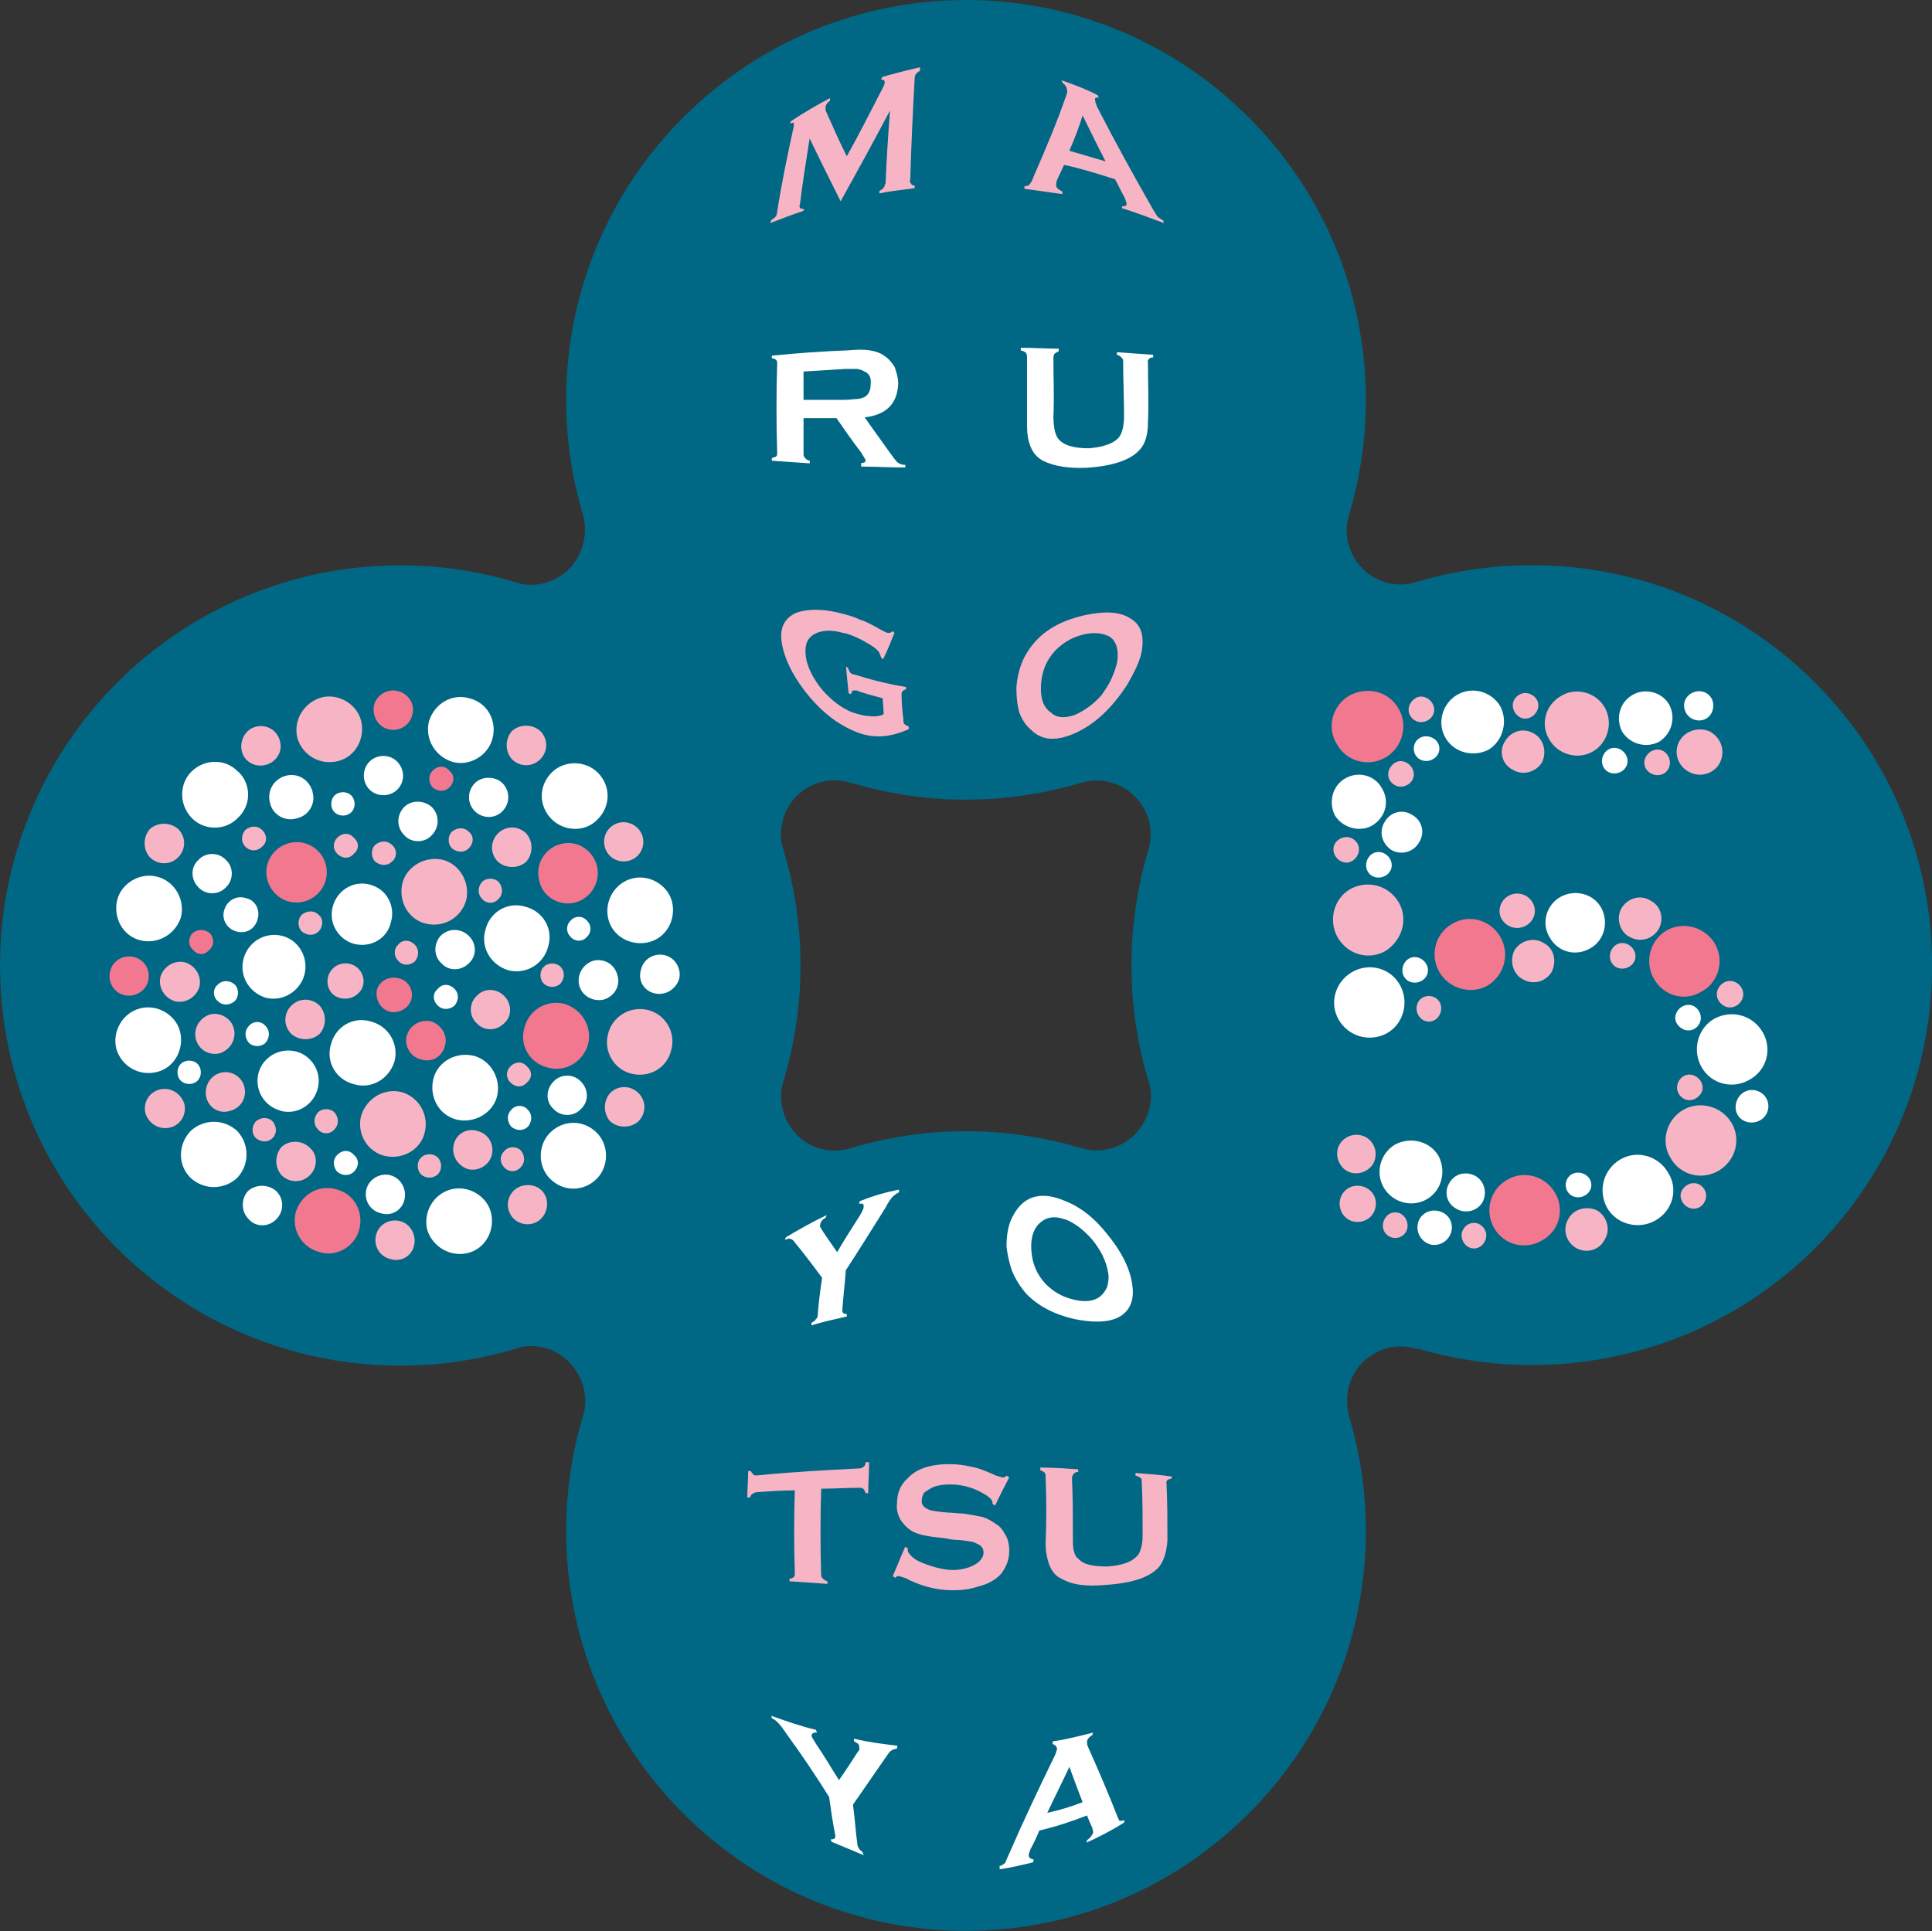 <?xml version="1.0" encoding="UTF-8"?><svg id="_レイヤー_2" xmlns="http://www.w3.org/2000/svg" viewBox="0 0 148.76 148.7"><rect x="0" y="0" width="148.76" height="148.7" fill="#333333" stroke="none"/><defs><style>.cls-1{fill:#f7b4c5;}.cls-1,.cls-2,.cls-3,.cls-4,.cls-5{stroke-width:0px;}.cls-2{fill-rule:evenodd;}.cls-2,.cls-4{fill:#006785;}.cls-3{fill:#f2788f;}.cls-5{fill:#fff;}</style></defs><g id="objects"><circle class="cls-4" cx="30.82" cy="74.35" r="30.82"/><path class="cls-2" d="M96.14,9.03c12.04,12.04,12.04,31.49,0,43.52-12.04,12.04-31.49,12.04-43.52,0-12.04-12.04-12.04-31.49,0-43.52,12.04-12.04,31.49-12.04,43.52,0Z"/><path class="cls-2" d="M96.14,96.14c12.04,12.04,12.04,31.49,0,43.52-12.04,12.04-31.49,12.04-43.52,0-12.04-12.04-12.04-31.49,0-43.52,12.04-12.04,31.49-12.04,43.52,0Z"/><path class="cls-2" d="M139.74,52.55c12.04,12.04,12.04,31.55,0,43.59-12.04,11.97-31.55,11.97-43.59,0-12.04-12.04-12.04-31.55,0-43.59,12.04-12.04,31.55-12.04,43.59,0Z"/><path class="cls-4" d="M44.87,109.13c.48-1.43.07-3.06-1.02-4.22-1.16-1.16-2.72-1.5-4.15-1.09l.95-2.72,4.42-1.7,6.53-4.28,1.5,1.5-4.49,8.98-3.13,4.15-.61-.61Z"/><path class="cls-4" d="M65.61,88.39c-1.5.48-3.13.14-4.28-1.02-1.09-1.16-1.43-2.72-1.02-4.15l-2.72.95-1.7,4.42-4.28,6.53,1.5,1.5,8.91-4.49,4.22-3.06-.61-.68Z"/><path class="cls-4" d="M88.39,65.54c.48-1.43.14-3.06-1.02-4.22-1.09-1.09-2.72-1.5-4.15-1.02l1.02-2.79,4.42-1.7,6.53-4.28,1.5,1.5-4.49,8.98-3.13,4.22-.68-.68Z"/><path class="cls-4" d="M109.13,44.8c-1.43.48-3.06.14-4.22-1.02-1.09-1.09-1.5-2.72-1.02-4.15l-2.79,1.02-1.63,4.42-4.35,6.53,1.5,1.5,8.98-4.49,4.22-3.13-.68-.68Z"/><path class="cls-4" d="M65.54,60.3c-1.43-.48-3.06-.14-4.22,1.02-1.09,1.09-1.43,2.72-1.02,4.15l-2.72-1.02-1.7-4.42-4.28-6.46,1.5-1.5,8.91,4.42,4.22,3.13-.68.68Z"/><path class="cls-4" d="M44.87,39.56c.41,1.43.07,3.06-1.02,4.22-1.16,1.16-2.72,1.5-4.15,1.09l.95,2.72,4.42,1.7,6.53,4.28,1.5-1.5-4.49-8.98-3.13-4.22-.61.68Z"/><path class="cls-4" d="M109.13,103.9c-1.43-.48-3.06-.14-4.22,1.02-1.09,1.09-1.43,2.72-1.02,4.15l-2.79-1.02-1.63-4.42-4.35-6.53,1.5-1.5,8.98,4.49,4.22,3.13-.68.68Z"/><path class="cls-4" d="M88.46,83.15c.41,1.43.07,3.06-1.09,4.22-1.09,1.09-2.72,1.5-4.15,1.02l1.02,2.79,4.42,1.63,6.53,4.35,1.5-1.5-4.49-8.98-3.13-4.22-.61.68Z"/><path class="cls-5" d="M42.35,90.77c-.95-.95-.95-2.58,0-3.54,1.02-1.02,2.58-1.02,3.6,0,.95.95.95,2.58,0,3.54-1.02,1.02-2.58,1.02-3.6,0Z"/><path class="cls-1" d="M48.61,82.68c-1.36-.34-2.18-1.77-1.77-3.13.34-1.29,1.7-2.11,3.06-1.77s2.18,1.77,1.77,3.13c-.34,1.36-1.7,2.11-3.06,1.77Z"/><path class="cls-3" d="M42.15,82.2c-1.36-.34-2.18-1.7-1.77-3.06.34-1.36,1.7-2.18,3.06-1.84,1.36.41,2.18,1.77,1.84,3.13-.41,1.36-1.77,2.18-3.13,1.77Z"/><path class="cls-5" d="M35.14,86.21c-1.36-.34-2.11-1.77-1.77-3.13.34-1.36,1.77-2.11,3.13-1.77,1.29.34,2.11,1.77,1.77,3.13-.34,1.29-1.77,2.11-3.13,1.77Z"/><path class="cls-1" d="M32.76,71.12c-1.36-.34-2.11-1.77-1.77-3.13.34-1.29,1.77-2.11,3.13-1.77,1.29.34,2.11,1.77,1.77,3.13-.41,1.36-1.77,2.11-3.13,1.77Z"/><path class="cls-1" d="M29.57,89c-1.29-.34-2.11-1.7-1.77-3.06.41-1.36,1.77-2.18,3.13-1.84,1.36.41,2.11,1.77,1.77,3.13-.34,1.36-1.77,2.11-3.13,1.77Z"/><path class="cls-5" d="M21.61,85.53c-1.29-.34-2.04-1.63-1.7-2.92.34-1.22,1.63-1.97,2.92-1.63,1.22.34,1.97,1.63,1.63,2.86-.34,1.29-1.63,2.04-2.86,1.7Z"/><path class="cls-3" d="M22.22,69.42c-1.22-.34-1.97-1.63-1.63-2.86.34-1.22,1.63-1.97,2.86-1.63,1.22.34,1.97,1.56,1.63,2.86-.34,1.22-1.63,1.97-2.86,1.63Z"/><path class="cls-5" d="M27.25,72.68c-1.22-.34-1.97-1.63-1.63-2.86.34-1.29,1.63-2.04,2.86-1.7,1.29.34,1.97,1.63,1.63,2.86-.27,1.29-1.56,2.04-2.86,1.7Z"/><path class="cls-5" d="M20.45,76.83c-1.29-.41-2.04-1.7-1.7-2.99.34-1.29,1.63-2.11,2.99-1.77,1.29.34,2.04,1.7,1.7,2.99-.34,1.29-1.7,2.11-2.99,1.77Z"/><path class="cls-5" d="M27.25,83.49c-1.36-.34-2.18-1.7-1.77-3.06.34-1.36,1.7-2.18,3.06-1.77,1.36.34,2.18,1.7,1.84,3.06-.41,1.36-1.77,2.18-3.13,1.77Z"/><path class="cls-5" d="M39.15,74.72c-1.36-.41-2.18-1.77-1.77-3.13.34-1.36,1.7-2.18,3.06-1.77,1.36.34,2.18,1.7,1.77,3.06-.34,1.36-1.7,2.18-3.06,1.84Z"/><path class="cls-5" d="M49.97,72.55c-1.36.34-2.79-.41-3.13-1.77-.34-1.36.48-2.79,1.84-3.13,1.29-.34,2.72.48,3.06,1.77.34,1.36-.41,2.79-1.77,3.13Z"/><path class="cls-3" d="M44.32,69.49c-1.22.34-2.52-.41-2.79-1.63-.34-1.22.34-2.52,1.63-2.86,1.22-.34,2.45.41,2.79,1.63.34,1.22-.41,2.52-1.63,2.86Z"/><path class="cls-1" d="M48.4,66.29c-.82.2-1.63-.27-1.84-1.09-.2-.82.27-1.63,1.09-1.84.75-.2,1.63.27,1.84,1.09.2.82-.27,1.63-1.09,1.84Z"/><path class="cls-5" d="M46.5,76.97c-.82.2-1.7-.27-1.9-1.09-.2-.82.27-1.63,1.09-1.9.82-.2,1.63.27,1.84,1.09.27.82-.2,1.63-1.02,1.9Z"/><path class="cls-5" d="M38.68,62.48c-.61.61-1.56.54-2.11,0-.61-.61-.61-1.56,0-2.18.54-.54,1.56-.54,2.11,0,.61.61.61,1.56,0,2.18Z"/><path class="cls-5" d="M30.99,60.1c-.2.82-1.02,1.29-1.84,1.09s-1.29-1.02-1.09-1.84c.2-.82,1.02-1.29,1.84-1.09.82.2,1.29,1.09,1.09,1.84Z"/><path class="cls-5" d="M24.06,60.98c.27.88-.27,1.84-1.22,2.04-.88.27-1.84-.27-2.04-1.16-.27-.95.27-1.84,1.16-2.11.95-.27,1.84.27,2.11,1.22Z"/><path class="cls-5" d="M17.39,66.22c.61.54.61,1.56,0,2.11-.54.61-1.56.61-2.11,0-.61-.61-.61-1.56,0-2.11.54-.61,1.56-.61,2.11,0Z"/><path class="cls-1" d="M14.26,74.11c.82.27,1.29,1.09,1.09,1.9-.27.82-1.09,1.29-1.9,1.09-.82-.27-1.29-1.09-1.09-1.9.27-.82,1.09-1.29,1.9-1.09Z"/><path class="cls-5" d="M18.89,69.15c.75.14,1.16.88.95,1.63-.2.75-.88,1.16-1.63.95-.75-.2-1.16-.95-.95-1.63.2-.75.95-1.16,1.63-.95Z"/><path class="cls-1" d="M16.98,82.61c.82-.2,1.63.27,1.84,1.09.2.82-.27,1.63-1.09,1.84-.82.27-1.63-.2-1.84-1.02-.2-.82.27-1.7,1.09-1.9Z"/><path class="cls-1" d="M16.17,78.12c.75-.2,1.63.27,1.84,1.09.2.82-.27,1.63-1.09,1.9-.82.2-1.63-.27-1.84-1.09-.2-.82.27-1.63,1.09-1.9Z"/><path class="cls-1" d="M25.62,74.59c.54-.54,1.43-.54,1.97,0,.54.54.54,1.43,0,1.9-.54.54-1.43.54-1.97.07-.54-.54-.54-1.43,0-1.97Z"/><path class="cls-1" d="M36.71,76.69c.54-.61,1.5-.61,2.11,0,.61.61.61,1.56,0,2.11-.61.61-1.56.61-2.11,0-.61-.54-.61-1.56,0-2.11Z"/><path class="cls-1" d="M22.43,77.44c.61-.61,1.56-.61,2.18,0,.54.61.54,1.56,0,2.18-.61.54-1.56.54-2.18,0-.61-.61-.61-1.56,0-2.18Z"/><path class="cls-5" d="M33.92,72.07c.61-.61,1.56-.61,2.18,0s.61,1.56,0,2.11c-.61.61-1.56.61-2.11,0-.61-.54-.61-1.5-.07-2.11Z"/><path class="cls-1" d="M21.68,88.32c.61-.54,1.56-.54,2.18.07.61.54.61,1.5,0,2.11s-1.56.61-2.18,0c-.54-.61-.54-1.56,0-2.18Z"/><path class="cls-1" d="M41.87,74.45c.34-.34.95-.34,1.29,0,.34.34.34.88,0,1.29-.34.34-.95.34-1.29,0-.34-.34-.34-.95,0-1.29Z"/><path class="cls-5" d="M39.36,85.47c.34-.41.95-.41,1.29,0,.34.34.34.88,0,1.29-.34.34-.88.34-1.29,0-.34-.41-.34-.95,0-1.29Z"/><path class="cls-1" d="M24.47,85.67c.34-.34.95-.34,1.29,0,.34.41.34.95,0,1.29-.34.41-.95.41-1.29,0-.34-.34-.34-.88,0-1.29Z"/><path class="cls-5" d="M19.16,79.01c.34-.41.95-.41,1.29,0,.34.34.34.88,0,1.29-.34.34-.95.34-1.29,0-.34-.41-.34-.95,0-1.29Z"/><path class="cls-3" d="M14.81,71.87c.41-.34.95-.34,1.36,0,.34.41.34.95-.07,1.29-.34.41-.88.41-1.22,0-.41-.34-.41-.88-.07-1.29Z"/><path class="cls-5" d="M16.78,75.81c.34-.34.88-.34,1.29,0,.34.34.34.95,0,1.29-.41.34-.95.34-1.29,0-.41-.34-.41-.95,0-1.29Z"/><path class="cls-5" d="M13.92,81.93c.34-.34.95-.34,1.29,0,.34.34.34.95,0,1.29s-.95.34-1.29,0-.34-.95,0-1.29Z"/><path class="cls-1" d="M25.96,64.52c.41-.41.95-.41,1.29,0,.41.34.41.88,0,1.22-.34.41-.88.41-1.29,0-.34-.34-.34-.88,0-1.22Z"/><path class="cls-5" d="M25.76,61.26c.34-.34.95-.34,1.29,0,.34.34.34.95,0,1.29-.34.34-.95.34-1.29,0s-.34-.95,0-1.29Z"/><path class="cls-1" d="M23.24,70.44c.41-.34.95-.34,1.29,0,.41.34.34.95,0,1.29-.34.34-.88.34-1.29,0-.34-.34-.34-.95,0-1.29Z"/><path class="cls-1" d="M18.89,63.91c.41-.34.95-.34,1.29,0,.41.41.41.95,0,1.29-.34.34-.88.41-1.29,0-.34-.34-.34-.88,0-1.29Z"/><path class="cls-1" d="M37.11,67.92c.34-.34.95-.34,1.29,0,.34.41.34.95,0,1.29-.34.41-.95.41-1.29,0-.34-.34-.34-.88,0-1.29Z"/><path class="cls-1" d="M34.8,64.04c.41-.34.95-.34,1.29,0,.41.34.41.88,0,1.29-.34.34-.88.34-1.29,0-.34-.34-.34-.95,0-1.29Z"/><path class="cls-3" d="M33.31,59.35c.41-.41.95-.41,1.29,0,.41.34.41.88,0,1.29-.34.34-.88.34-1.29,0-.34-.41-.34-.95,0-1.29Z"/><path class="cls-1" d="M28.89,65.06c.41-.34.95-.34,1.29,0,.41.34.41.95,0,1.29-.34.34-.88.34-1.29,0-.34-.34-.34-.95,0-1.29Z"/><path class="cls-1" d="M38.81,88.66c.34-.41.95-.41,1.29-.07.34.41.34.95,0,1.29-.34.41-.95.41-1.29,0-.34-.34-.34-.88,0-1.22Z"/><path class="cls-1" d="M32.42,89.14c.34-.34.95-.34,1.29,0,.34.34.34.95,0,1.29-.34.34-.95.34-1.29,0-.34-.34-.34-.95,0-1.29Z"/><path class="cls-1" d="M30.65,72.75c.34-.41.88-.41,1.29,0,.34.34.34.88,0,1.29-.41.34-.95.34-1.29-.07-.34-.34-.34-.88,0-1.22Z"/><path class="cls-5" d="M33.71,76.15c.34-.41.88-.41,1.29,0,.34.34.34.88,0,1.29-.41.34-.95.34-1.29,0-.41-.41-.41-.95,0-1.29Z"/><path class="cls-1" d="M39.29,82.13c.41-.41.95-.41,1.29,0,.41.34.41.88,0,1.22-.34.41-.88.41-1.29,0-.34-.34-.34-.88,0-1.22Z"/><path class="cls-5" d="M25.96,88.94c.41-.41.95-.41,1.29,0,.41.34.41.88,0,1.29-.34.34-.88.34-1.29,0-.34-.41-.34-.95,0-1.29Z"/><path class="cls-1" d="M19.7,86.35c.41-.34.95-.34,1.29,0,.34.41.34.95,0,1.29-.34.34-.88.34-1.29,0-.34-.34-.34-.88,0-1.29Z"/><path class="cls-5" d="M43.92,70.91c.34-.41.95-.41,1.29,0,.34.34.34.88,0,1.22-.34.41-.95.41-1.29,0-.34-.34-.34-.88,0-1.22Z"/><path class="cls-1" d="M38.34,64.18c.61-.61,1.56-.61,2.18,0,.54.61.54,1.56,0,2.18-.61.54-1.56.54-2.18,0-.61-.61-.61-1.56,0-2.18Z"/><path class="cls-5" d="M31.13,62.14c.54-.54,1.5-.54,2.11,0,.61.61.61,1.56,0,2.18-.54.61-1.56.61-2.11,0-.61-.61-.61-1.56,0-2.18Z"/><path class="cls-1" d="M34.94,88.12c.2-.82,1.02-1.29,1.84-1.02.82.2,1.29,1.02,1.09,1.84-.2.82-1.09,1.29-1.84,1.09-.82-.27-1.29-1.09-1.09-1.9Z"/><path class="cls-3" d="M31.33,79.75c.2-.82,1.09-1.29,1.9-1.09.75.27,1.29,1.09,1.02,1.9-.2.82-1.02,1.29-1.84,1.02-.82-.2-1.29-1.02-1.09-1.84Z"/><path class="cls-3" d="M29.02,76.22c.2-.68.95-1.09,1.7-.88.68.14,1.16.88.95,1.63-.2.68-.95,1.09-1.63.95-.75-.2-1.16-.95-1.02-1.7Z"/><path class="cls-5" d="M28.21,91.59c.2-.82,1.09-1.29,1.84-1.09.82.2,1.29,1.09,1.09,1.9-.2.82-1.02,1.29-1.84,1.02-.82-.2-1.29-1.02-1.09-1.84Z"/><path class="cls-5" d="M42.62,85.4c-.61-.54-.61-1.5,0-2.11.54-.61,1.56-.61,2.11,0,.61.61.61,1.56,0,2.11-.54.61-1.56.61-2.11,0Z"/><path class="cls-1" d="M41.6,58.47c-.61.61-1.56.61-2.18,0-.54-.61-.54-1.56,0-2.18.61-.54,1.56-.54,2.18,0,.61.61.61,1.56,0,2.18Z"/><path class="cls-3" d="M31.74,55.07c-.2.82-1.02,1.29-1.84,1.09-.82-.2-1.29-1.09-1.09-1.9.2-.75,1.09-1.29,1.9-1.02.75.2,1.29,1.02,1.02,1.84Z"/><path class="cls-1" d="M21.54,57.04c.27.82-.27,1.63-1.02,1.84-.82.27-1.7-.2-1.9-1.02-.2-.82.27-1.7,1.09-1.9.82-.2,1.63.27,1.84,1.09Z"/><path class="cls-1" d="M13.72,63.84c.61.61.61,1.56,0,2.18-.61.61-1.56.61-2.18,0-.54-.61-.54-1.56,0-2.18.61-.54,1.56-.54,2.18,0Z"/><path class="cls-3" d="M10.32,73.7c.82.2,1.29,1.02,1.09,1.84-.2.82-1.09,1.29-1.84,1.09-.82-.2-1.29-1.02-1.09-1.84.2-.82,1.02-1.29,1.84-1.09Z"/><path class="cls-1" d="M12.29,83.9c.82-.2,1.63.27,1.9,1.09.2.82-.27,1.63-1.09,1.84-.82.2-1.63-.27-1.9-1.09-.2-.82.27-1.63,1.09-1.84Z"/><path class="cls-5" d="M19.09,91.72c.61-.54,1.56-.54,2.18,0,.61.61.61,1.56,0,2.18-.61.61-1.56.61-2.11,0-.61-.61-.61-1.56-.07-2.18Z"/><path class="cls-1" d="M28.95,95.12c.2-.82,1.02-1.29,1.84-1.09.82.2,1.29,1.09,1.09,1.9-.2.82-1.02,1.29-1.84,1.02-.82-.2-1.29-1.02-1.09-1.84Z"/><path class="cls-1" d="M39.15,93.15c-.2-.82.27-1.63,1.09-1.84.82-.2,1.63.2,1.84,1.02.2.82-.27,1.7-1.09,1.9-.82.2-1.63-.27-1.84-1.09Z"/><path class="cls-1" d="M46.98,86.35c-.54-.61-.54-1.56,0-2.18.61-.61,1.56-.61,2.18,0,.61.61.61,1.56,0,2.18-.61.54-1.56.54-2.18,0Z"/><path class="cls-5" d="M50.38,76.49c-.82-.2-1.29-1.02-1.02-1.84.2-.82,1.02-1.29,1.84-1.09.82.2,1.29,1.09,1.09,1.84-.27.82-1.09,1.29-1.9,1.09Z"/><path class="cls-5" d="M46.02,63.09c-.95,1.02-2.58.95-3.54,0-1.02-1.02-1.02-2.58,0-3.6.95-.95,2.58-.95,3.54,0,1.02,1.02,1.02,2.58,0,3.6Z"/><path class="cls-5" d="M37.93,56.84c-.34,1.36-1.77,2.18-3.06,1.84-1.36-.41-2.18-1.77-1.84-3.13.41-1.36,1.77-2.18,3.13-1.77,1.36.34,2.11,1.7,1.77,3.06Z"/><path class="cls-1" d="M27.8,55.48c.34,1.36-.41,2.79-1.77,3.13-1.36.34-2.72-.41-3.13-1.77-.34-1.36.48-2.72,1.84-3.13,1.29-.34,2.72.48,3.06,1.77Z"/><path class="cls-5" d="M18.34,59.42c1.02.95,1.02,2.58,0,3.54-.95,1.02-2.58,1.02-3.54.07-1.02-1.02-1.02-2.65-.07-3.6,1.02-1.02,2.65-1.02,3.6,0Z"/><path class="cls-5" d="M12.09,67.51c1.36.34,2.18,1.77,1.84,3.13-.41,1.29-1.77,2.11-3.13,1.77-1.36-.34-2.11-1.77-1.77-3.13.34-1.29,1.77-2.11,3.06-1.77Z"/><path class="cls-5" d="M10.8,77.65c1.29-.34,2.72.48,3.06,1.77.34,1.36-.41,2.79-1.77,3.13-1.36.34-2.72-.41-3.13-1.77-.34-1.36.48-2.79,1.84-3.13Z"/><path class="cls-5" d="M14.67,87.1c1.02-.95,2.58-.95,3.6,0,.95,1.02.95,2.58,0,3.6-1.02.95-2.58.95-3.6,0-1.02-1.02-.95-2.58,0-3.6Z"/><path class="cls-3" d="M22.77,93.36c.41-1.36,1.77-2.18,3.13-1.77,1.36.34,2.11,1.7,1.77,3.06-.34,1.36-1.77,2.18-3.06,1.77-1.36-.34-2.18-1.7-1.84-3.06Z"/><path class="cls-5" d="M32.9,94.72c-.34-1.36.48-2.79,1.84-3.13,1.29-.34,2.72.48,3.06,1.77.34,1.36-.41,2.79-1.77,3.13-1.36.34-2.72-.48-3.13-1.77Z"/><path class="cls-1" d="M125.45,72.14c-.75-.41-1.02-1.43-.61-2.18.48-.82,1.5-1.09,2.24-.61.82.41,1.09,1.43.61,2.24-.48.75-1.43,1.02-2.24.54Z"/><path class="cls-5" d="M112.13,93.08c-.75-.41-.95-1.29-.54-1.97.41-.75,1.29-.95,2.04-.54.68.41.88,1.29.54,1.97-.41.75-1.36.95-2.04.54Z"/><path class="cls-1" d="M103.69,90.16c-.68-.41-.95-1.36-.54-2.04.41-.68,1.29-.95,2.04-.54.68.41.95,1.29.54,2.04-.41.68-1.36.95-2.04.54Z"/><path class="cls-1" d="M117.23,75.4c-.75-.41-1.02-1.43-.61-2.24.48-.75,1.5-1.02,2.24-.54.82.41,1.02,1.43.61,2.24-.48.75-1.43,1.02-2.24.54Z"/><path class="cls-5" d="M107.16,65.47c-.75-.48-1.02-1.43-.54-2.18.41-.75,1.36-1.02,2.11-.54.75.41,1.02,1.36.54,2.11-.41.75-1.36,1.02-2.11.61Z"/><path class="cls-1" d="M116.48,59.28c-.82-.41-1.09-1.43-.61-2.18.48-.82,1.43-1.09,2.24-.61.75.41,1.02,1.43.61,2.24-.48.75-1.5,1.02-2.24.54Z"/><path class="cls-1" d="M130.01,59.42c-.88-.48-1.16-1.56-.68-2.38.48-.82,1.56-1.09,2.38-.68.88.54,1.16,1.56.68,2.45-.48.82-1.56,1.09-2.38.61Z"/><path class="cls-1" d="M121.31,96.08c-.75-.48-1.02-1.43-.54-2.24.41-.75,1.43-1.02,2.24-.61.75.48,1.02,1.5.54,2.24-.41.82-1.43,1.09-2.24.61Z"/><path class="cls-5" d="M134.23,86.28c-.61-.34-.75-1.09-.41-1.7.34-.61,1.09-.82,1.7-.48.61.34.82,1.09.48,1.7-.34.61-1.16.82-1.77.48Z"/><path class="cls-1" d="M116.82,71.46c-.75,0-1.36-.61-1.36-1.29,0-.75.61-1.36,1.36-1.36s1.36.61,1.36,1.36c0,.68-.61,1.29-1.36,1.29Z"/><path class="cls-1" d="M103.69,66.43c-.54,0-1.02-.48-1.02-1.02s.48-.95,1.02-.95c.48,0,.95.41.95.95s-.48,1.02-.95,1.02Z"/><path class="cls-5" d="M109.81,58.6c-.54,0-.95-.41-.95-.95s.41-.95.95-.95,1.02.41,1.02.95-.48.95-1.02.95Z"/><path class="cls-1" d="M127.63,59.69c-.54,0-1.02-.41-1.02-.95s.48-1.02,1.02-1.02.95.48.95,1.02-.41.95-.95.95Z"/><path class="cls-5" d="M130.83,55.48c-.61,0-1.16-.48-1.16-1.16,0-.61.54-1.09,1.16-1.09s1.09.48,1.09,1.09c0,.68-.48,1.16-1.09,1.16Z"/><path class="cls-1" d="M117.43,55.34c-.48,0-.95-.48-.95-1.02s.48-.95.95-.95c.54,0,1.02.41,1.02.95s-.48,1.02-1.02,1.02Z"/><path class="cls-1" d="M124.91,74.59c-.54,0-.95-.41-.95-.95s.41-1.02.95-1.02,1.02.48,1.02,1.02-.48.95-1.02.95Z"/><path class="cls-1" d="M113.49,96.14c-.54,0-.95-.48-.95-1.02,0-.48.41-.95.95-.95s.95.48.95.95c0,.54-.41,1.02-.95,1.02Z"/><path class="cls-1" d="M104.51,94.1c-.75,0-1.36-.61-1.36-1.43,0-.75.61-1.36,1.36-1.36.82,0,1.43.61,1.43,1.36,0,.82-.61,1.43-1.43,1.43Z"/><path class="cls-5" d="M110.43,95.87c-.68,0-1.29-.61-1.29-1.36s.61-1.29,1.29-1.29c.75,0,1.36.54,1.36,1.29s-.61,1.36-1.36,1.36Z"/><path class="cls-1" d="M107.43,95.33c-.54,0-.95-.41-.95-.95s.41-1.02.95-1.02.95.48.95,1.02-.41.95-.95.95Z"/><path class="cls-1" d="M110.02,78.67c-.54,0-.95-.48-.95-1.02s.41-.95.95-.95.95.41.95.95-.41,1.02-.95,1.02Z"/><path class="cls-1" d="M130.08,84.72c-.54,0-.95-.48-.95-.95,0-.54.41-1.02.95-1.02s1.02.48,1.02,1.02c0,.48-.48.95-1.02.95Z"/><path class="cls-1" d="M130.42,93.08c-.54,0-1.02-.48-1.02-1.02,0-.48.48-.95,1.02-.95s.95.48.95.95c0,.54-.41,1.02-.95,1.02Z"/><path class="cls-5" d="M121.51,92.2c-.54,0-.95-.41-.95-.95s.41-.95.95-.95,1.02.41,1.02.95-.48.95-1.02.95Z"/><path class="cls-5" d="M108.93,75.67c-.54,0-.95-.41-.95-.95s.41-1.02.95-1.02,1.02.48,1.02,1.02-.48.95-1.02.95Z"/><path class="cls-1" d="M107.84,60.58c-.48,0-.95-.41-.95-.95s.48-1.02.95-1.02c.54,0,1.02.48,1.02,1.02s-.48.95-1.02.95Z"/><path class="cls-5" d="M124.3,59.56c-.54,0-.95-.41-.95-.95s.41-1.02.95-1.02,1.02.48,1.02,1.02-.48.95-1.02.95Z"/><path class="cls-1" d="M109.41,55.61c-.48,0-.95-.41-.95-.95s.48-1.02.95-1.02c.54,0,1.02.48,1.02,1.02s-.48.95-1.02.95Z"/><path class="cls-5" d="M106.14,67.58c-.54,0-.95-.41-.95-.95s.41-1.02.95-1.02,1.02.48,1.02,1.02-.48.95-1.02.95Z"/><path class="cls-5" d="M130.01,79.35c-.54,0-1.02-.48-1.02-.95,0-.54.48-1.02,1.02-1.02s.95.48.95,1.02c0,.48-.41.95-.95.95Z"/><path class="cls-1" d="M133.21,77.58c-.54,0-1.02-.48-1.02-1.02s.48-1.02,1.02-1.02,1.02.48,1.02,1.02-.48,1.02-1.02,1.02Z"/><path class="cls-3" d="M106.68,58.33c-1.29.75-2.99.34-3.74-1.02-.82-1.29-.34-2.99.95-3.74,1.36-.75,3.06-.34,3.81,1.02.75,1.29.27,2.99-1.02,3.74Z"/><path class="cls-5" d="M105.66,63.57c-.95.54-2.24.2-2.86-.75-.54-1.02-.2-2.31.75-2.86,1.02-.61,2.31-.27,2.86.75.61,1.02.27,2.24-.75,2.86Z"/><path class="cls-1" d="M106.68,73.23c-1.29.75-2.92.27-3.67-1.02-.75-1.29-.34-2.99.95-3.74,1.36-.75,2.99-.27,3.74,1.02.75,1.29.27,2.92-1.02,3.74Z"/><path class="cls-5" d="M106.82,79.55c-1.36.75-2.99.27-3.74-1.02-.75-1.29-.27-2.92,1.02-3.67,1.29-.75,2.92-.34,3.67.95.75,1.29.34,2.99-.95,3.74Z"/><path class="cls-3" d="M114.57,75.88c-1.29.75-2.99.27-3.74-1.02-.75-1.29-.34-2.99,1.02-3.74,1.29-.75,2.92-.27,3.67,1.02.75,1.29.34,2.92-.95,3.74Z"/><path class="cls-5" d="M122.46,73.02c-1.16.68-2.52.27-3.13-.82-.68-1.09-.27-2.52.82-3.13,1.09-.61,2.52-.27,3.13.82.61,1.09.27,2.52-.82,3.13Z"/><path class="cls-3" d="M131.03,76.35c-1.29.82-2.92.34-3.67-.95-.75-1.29-.34-2.99.95-3.74,1.29-.75,2.99-.27,3.74,1.02.75,1.29.27,2.99-1.02,3.67Z"/><path class="cls-5" d="M134.7,83.15c-1.29.75-2.92.34-3.67-.95-.75-1.29-.34-2.99.95-3.74,1.36-.75,2.99-.27,3.74,1.02.75,1.29.34,2.92-1.02,3.67Z"/><path class="cls-1" d="M132.32,90.16c-1.29.75-2.92.34-3.67-.95-.82-1.29-.34-2.99.95-3.74,1.29-.75,2.99-.27,3.74,1.02.75,1.29.27,2.92-1.02,3.67Z"/><path class="cls-5" d="M127.49,93.97c-1.29.75-2.99.34-3.74-.95-.75-1.36-.27-2.99,1.02-3.74,1.29-.75,2.92-.27,3.67,1.02.82,1.29.34,2.92-.95,3.67Z"/><path class="cls-3" d="M118.72,95.53c-1.29.75-2.92.34-3.67-.95-.75-1.29-.34-2.99,1.02-3.74,1.29-.75,2.92-.27,3.67,1.02.75,1.29.34,2.92-1.02,3.67Z"/><path class="cls-5" d="M109.88,92.34c-1.16.68-2.65.27-3.33-.88-.68-1.16-.27-2.65.88-3.33,1.16-.61,2.65-.27,3.33.88.61,1.16.27,2.65-.88,3.33Z"/><path class="cls-5" d="M114.64,57.72c-1.16.61-2.65.27-3.33-.88s-.27-2.65.88-3.33,2.65-.27,3.33.88c.61,1.16.2,2.65-.88,3.33Z"/><path class="cls-1" d="M122.67,57.86c-1.16.68-2.72.27-3.4-.95-.68-1.16-.27-2.65.95-3.33,1.16-.68,2.65-.27,3.33.88.68,1.16.27,2.72-.88,3.4Z"/><path class="cls-5" d="M127.77,57.11c-1.02.54-2.24.2-2.86-.75-.54-1.02-.2-2.31.82-2.86.95-.54,2.24-.2,2.79.75.54,1.02.2,2.24-.75,2.86Z"/><path class="cls-1" d="M64.72,15.49c-.88-1.77-1.7-3.4-2.38-4.83-.27,1.7-.54,3.4-.75,5.1-.07.14,0,.2,0,.27.07,0,.2.07.34.07,0,0-.07.07-.07.14-.82.27-1.7.61-2.58.95.07-.07.07-.14.07-.2.14-.14.27-.2.34-.27.07-.07.14-.2.14-.34.34-2.24.82-4.49,1.29-6.66v-.27c-.07,0-.14,0-.27.07,0-.07,0-.14.07-.2,1.02-.68,1.97-1.22,2.99-1.77v.2c-.2.14-.34.34-.34.48v.27c.48,1.09,1.02,2.31,1.63,3.54.95-1.7,1.84-3.47,2.72-5.17.14-.27.2-.41.2-.54s-.07-.2-.27-.2c0-.07.07-.14.07-.2.95-.27,1.97-.54,2.92-.75v.27c-.14.07-.2.14-.27.2-.07.07-.14.2-.14.34-.14,2.58-.27,5.24-.34,7.82-.07.14,0,.27.07.34,0,.07.14.14.27.14v.2c-.88.14-1.84.2-2.72.41v-.2c.14-.07.27-.14.34-.27.07-.07.07-.2.14-.34.07-1.84.2-3.74.34-5.58-1.22,2.31-2.52,4.69-3.81,7Z"/><path class="cls-1" d="M85.81,13.79c-1.29-.41-2.58-.82-3.88-1.09-.2.41-.34.75-.54,1.16-.07.2-.07.34-.07.41,0,.2.2.34.48.48v.2c-.95-.14-1.9-.27-2.92-.41v-.2c.2,0,.34-.07.41-.14.07-.14.2-.27.27-.54.95-2.18,1.84-4.28,2.52-6.26.07-.2.14-.34.07-.48,0-.2-.14-.41-.34-.54,0-.07-.07-.14-.07-.2.95.34,1.9.68,2.79,1.16,0,.07.07.14.07.2-.2-.07-.34,0-.27.2,0,.14.07.27.14.48,1.36,2.65,2.79,5.24,4.22,7.75.14.27.34.54.41.68.14.14.27.2.48.34,0,.07,0,.14.07.2-1.09-.41-2.18-.82-3.26-1.16v-.14c.27,0,.41-.07.34-.27,0-.07-.07-.2-.14-.41-.27-.48-.48-.95-.75-1.43ZM85.13,12.43c-.61-1.16-1.16-2.31-1.77-3.54-.27.88-.61,1.77-1.02,2.72.95.27,1.84.54,2.79.82Z"/><path class="cls-5" d="M61.87,32.22v2.79c0,.14.07.2.14.27.07.14.2.14.34.2v.2c-.95-.07-1.97-.14-2.92-.2v-.2c.14-.07.27-.07.34-.14s.07-.14.07-.27c-.07-2.31-.07-4.62,0-6.87,0-.14,0-.2-.07-.27-.07-.07-.2-.14-.34-.14v-.2c1.97-.2,3.94-.34,5.85-.41.75-.07,1.29-.07,1.7,0,.41.07.82.2,1.09.41.34.2.61.54.82.88.14.41.27.82.27,1.29-.07,1.5-.88,2.38-2.58,2.58.61.88,1.22,1.7,1.84,2.58.34.48.54.75.68.88.2.14.34.2.61.2v.2c-1.16,0-2.31-.07-3.4-.07v-.27c.2,0,.34-.07.34-.2,0-.07-.14-.27-.34-.61-.68-.88-1.29-1.77-1.9-2.65h-2.52ZM61.87,30.79h3.13c.48,0,.82-.07,1.02-.07s.34-.07.54-.14c.34-.2.48-.54.48-1.02.07-.48-.14-.82-.48-.95-.2-.14-.34-.14-.54-.2h-.95c-1.09.07-2.11.14-3.2.2v2.18Z"/><path class="cls-5" d="M88.39,27.93c0,1.56.07,3.06,0,4.62,0,.88-.2,1.56-.54,1.97-.68.88-2.11,1.36-4.15,1.5-1.5.07-2.58-.14-3.4-.54-.48-.27-.75-.61-.95-1.09-.2-.48-.27-1.02-.27-1.7v-5.24c0-.14-.07-.2-.07-.27-.07-.07-.2-.14-.41-.2v-.2c1.02,0,1.97.07,2.92.07v.2c-.14.07-.27.14-.34.2,0,.07-.07.14-.07.27,0,1.56.07,3.06,0,4.56,0,.54.07.95.14,1.22.07.2.14.41.34.61.41.41,1.16.61,2.24.61,1.02-.07,1.84-.34,2.24-.75.2-.2.27-.41.34-.61.07-.27.14-.61.14-1.09,0-1.43-.07-2.86-.07-4.28,0-.14-.07-.2-.14-.27-.07-.07-.14-.14-.34-.2v-.2c.95.07,1.84.14,2.79.2v.2c-.2,0-.27.07-.34.14-.07.07-.07.14-.07.27Z"/><path class="cls-1" d="M67.99,53.78c-.68-.2-1.36-.34-2.04-.61h-.27c-.07.07-.14.14-.14.27-.07,0-.14,0-.2-.07-.07-.68-.14-1.36-.2-2.04.07.07.14.07.14.07.07.2.14.34.2.41.07.07.2.14.34.14,1.29.41,2.65.75,3.94.95v.2c-.14,0-.2.07-.27.14-.07.07-.07.14-.07.27,0,.68.07,1.29.14,1.9,0,.14,0,.27.07.34.07.07.2.14.34.2v.2c-1.5.68-2.86.75-4.22.14-1.29-.54-2.38-1.43-3.33-2.52-1.16-1.36-1.9-2.72-2.18-4.01-.27-1.29.07-2.04.95-2.52.82-.34,2.04-.41,3.6,0,.54.14,1.02.27,1.43.48.48.14.95.41,1.56.75.27.14.48.27.61.27s.2,0,.34-.14l.14.14c-.27.68-.54,1.36-.88,2.04q-.07-.07-.14-.14c-.07-.14-.07-.27-.14-.34,0-.07-.07-.14-.2-.27-.27-.27-.68-.48-1.16-.75-.54-.27-1.02-.48-1.43-.54-.95-.27-1.63-.2-2.18.07-.61.34-.82.88-.68,1.84.14.82.61,1.7,1.29,2.52.68.75,1.43,1.36,2.31,1.7.48.14.88.27,1.29.27.41.07.82,0,1.09-.14,0-.41-.07-.82-.07-1.22Z"/><path class="cls-1" d="M83.49,47.38c1.56-.34,2.72-.27,3.47.2.88.48,1.16,1.29.95,2.58-.14.75-.54,1.56-1.09,2.52-1.09,1.7-2.45,3.13-4.28,3.88-1.36.54-2.38.41-3.13-.34-.41-.34-.75-.82-.95-1.43-.14-.54-.2-1.16-.2-1.84.07-.88.27-1.77.75-2.58.95-1.63,2.45-2.52,4.49-2.99ZM83.36,48.88c-.82.2-1.5.61-2.11,1.22-.68.75-1.02,1.56-1.09,2.58-.07,1.02.14,1.77.75,2.18.41.41,1.02.48,1.84.2.75-.34,1.43-.82,2.04-1.5.34-.48.61-.88.82-1.36.2-.48.34-.88.41-1.22.14-.95-.07-1.63-.61-1.97-.54-.27-1.22-.34-2.04-.14Z"/><path class="cls-5" d="M65.13,97.78c-.07,1.02-.2,2.04-.27,3.06,0,.14,0,.2.07.27.07.07.14.07.27.07v.2c-.88.2-1.84.41-2.72.68v-.2c.14-.07.27-.14.34-.27.07-.07.14-.14.14-.27.07-1.02.2-1.97.34-2.92-.75-1.02-1.43-1.9-2.04-2.65-.14-.2-.27-.34-.41-.34-.07-.07-.2,0-.41.07l.07-.2c1.02-.61,2.11-1.22,3.13-1.7,0,.07-.07.14-.07.2-.27.14-.41.34-.41.54-.07.07,0,.2.14.41.34.54.75,1.09,1.16,1.7.54-.95,1.16-1.9,1.77-2.86.2-.34.27-.54.27-.61,0-.14,0-.2-.07-.27h-.27c0-.07,0-.14.07-.2,1.02-.41,1.97-.68,2.99-.88v.2c-.14.07-.34.2-.48.34s-.34.41-.54.82c-1.02,1.63-2.04,3.26-3.06,4.83Z"/><path class="cls-5" d="M81.79,92.4c1.36.48,2.52,1.43,3.47,2.65,1.02,1.22,1.7,2.52,1.9,3.74.14.82.07,1.43-.27,1.97-.68,1.02-2.11,1.22-4.15.82-1.5-.34-2.72-.95-3.67-1.9-.48-.54-.88-1.16-1.16-1.84-.2-.61-.34-1.22-.41-1.84,0-.95.14-1.77.54-2.45.75-1.36,1.97-1.84,3.74-1.16ZM82,93.9c-.75-.27-1.36-.2-1.84.2-.54.41-.82,1.16-.75,2.18.07,1.02.41,1.84,1.09,2.58.61.61,1.29,1.02,2.18,1.22.82.2,1.5.14,1.97-.2.27-.2.48-.48.61-.82.07-.27.14-.68.07-1.02-.14-.95-.61-1.84-1.29-2.65-.61-.68-1.29-1.22-2.04-1.5Z"/><path class="cls-1" d="M63.23,114.64c-.07,2.24-.07,4.42,0,6.66,0,.14.07.2.14.27.07.07.14.14.34.2v.2c-.95-.07-1.97-.14-2.92-.2v-.2c.14,0,.27-.07.34-.14.07-.07.07-.14.07-.27-.07-2.11-.07-4.28,0-6.39-1.02,0-1.97.07-2.92.14-.14,0-.27.07-.34.14-.07,0-.14.14-.2.27h-.2c0-.68.07-1.36.07-2.04h.2c.07.14.14.2.2.27.07.07.14.07.27.07,2.65-.27,5.3-.41,7.89-.54.14,0,.27-.07.34-.14.07-.07.14-.14.14-.34h.27c0,.82-.07,1.56-.07,2.38h-.2c-.07-.14-.07-.27-.2-.34-.07-.07-.14-.07-.27-.07-1.02,0-1.97.07-2.92.07Z"/><path class="cls-1" d="M77.71,113.76c-.34.68-.75,1.43-1.09,2.18-.07-.07-.14-.07-.2-.14v-.07c0-.2-.14-.34-.41-.54-.82-.54-1.77-.88-2.86-.88-.48,0-.95.07-1.29.2-.27.14-.48.27-.68.41-.14.2-.2.41-.2.61-.07.34.2.61.61.75.2.07.68.14,1.43.2.34,0,.68.07,1.09.07.61.07,1.16.2,1.56.27.41.14.75.34,1.02.54.34.2.54.48.75.88.2.34.27.75.27,1.16,0,.68-.2,1.22-.61,1.77-.41.48-1.02.82-1.84,1.02-.61.2-1.22.27-1.9.27-1.29,0-2.52-.34-3.67-.95-.27-.07-.41-.14-.48-.14s-.2,0-.27.14c-.07-.07-.14-.07-.2-.14.34-.75.61-1.5.95-2.24.07,0,.14.07.2.07v.14c0,.2.14.34.34.54.27.27.75.48,1.36.68.61.2,1.22.34,1.77.34.61,0,1.16-.14,1.56-.34.27-.14.48-.27.61-.48.14-.14.2-.34.2-.54,0-.34-.2-.54-.54-.68-.2-.14-.68-.2-1.36-.27-.41,0-.75-.07-1.09-.14-.75-.07-1.22-.14-1.5-.2-.34-.07-.61-.14-.88-.27-.41-.2-.75-.54-1.02-.95-.2-.34-.34-.82-.27-1.29,0-.75.27-1.43.82-1.9.68-.75,1.77-1.09,3.2-1.09.61,0,1.16.07,1.7.2.48.07,1.16.34,1.9.68.27.07.48.14.48.14.14,0,.2,0,.34-.14.07.07.14.07.2.14Z"/><path class="cls-1" d="M89.82,114.23c.07,1.5.07,2.99.07,4.42-.07.88-.27,1.5-.61,1.97-.68.82-2.04,1.29-4.15,1.43-1.5.14-2.58,0-3.4-.48-.48-.2-.75-.61-.95-1.09-.14-.41-.27-.95-.27-1.63.07-1.7.07-3.4,0-5.1,0-.14,0-.27-.07-.34s-.2-.14-.34-.2v-.2c.95,0,1.9.07,2.92.14v.2c-.2,0-.27.07-.34.14-.07.07-.14.2-.14.34.07,1.5.07,2.99.07,4.49,0,.48,0,.88.07,1.09.07.27.14.48.34.61.41.48,1.16.61,2.24.61,1.09-.07,1.84-.34,2.24-.75.2-.2.27-.34.34-.61.07-.2.14-.54.14-1.02,0-1.43,0-2.79-.07-4.15,0-.14,0-.2-.07-.27-.07-.07-.2-.14-.41-.2v-.2c.95.07,1.84.14,2.79.27v.14c-.14.07-.27.07-.34.14-.07.07-.07.14-.07.27Z"/><path class="cls-5" d="M65.68,138.99c.14,1.02.2,2.04.34,3.06,0,.14.07.2.14.34.07.07.14.14.27.27,0,.07.07.14.07.2-.82-.34-1.63-.68-2.45-1.02-.07-.07-.07-.14-.07-.2.14,0,.2,0,.27-.07.07,0,.07-.14.07-.2-.2-1.02-.34-1.97-.48-2.99-1.02-1.63-2.11-3.26-3.26-4.83-.27-.41-.48-.68-.61-.82-.2-.2-.34-.34-.54-.41,0-.07,0-.14-.07-.2,1.16.41,2.31.82,3.47,1.09,0,.07.07.14.07.2-.27,0-.41.07-.41.27,0,.07.14.27.34.61.61.88,1.16,1.84,1.77,2.79.48-.68.88-1.29,1.36-2.04.14-.2.27-.34.2-.41,0-.14,0-.2-.07-.34-.14-.07-.2-.14-.34-.2v-.2c1.09.27,2.24.41,3.33.54v.2c-.14.07-.34.07-.48.2-.14.07-.27.34-.48.61-.88,1.29-1.7,2.45-2.45,3.54Z"/><path class="cls-5" d="M83.7,139.8c-1.22.48-2.45.88-3.67,1.16-.2.48-.41.95-.68,1.43-.07.2-.14.34-.14.48,0,.2.14.27.41.34-.07.07-.07.14-.07.2-.82.2-1.7.41-2.58.54v-.27c.2,0,.27-.14.41-.2.07-.14.14-.34.27-.61,1.09-2.52,2.31-5.1,3.54-7.62.14-.27.14-.41.2-.54,0-.2-.14-.34-.34-.41v-.2c1.02-.14,2.04-.41,3.13-.68-.07.07-.07.14-.07.2-.27.14-.41.34-.41.48s0,.27.07.41c.88,1.97,1.63,3.74,2.24,5.3.07.2.14.34.2.41.14,0,.2,0,.41-.07-.07.07-.07.14-.07.2-.95.61-1.9,1.09-2.92,1.56.07-.07.07-.14.07-.2.27-.2.41-.41.48-.61,0-.07-.07-.2-.07-.34-.14-.27-.27-.61-.41-.95ZM83.36,138.78c-.34-.88-.68-1.77-1.02-2.72-.54,1.16-1.16,2.38-1.7,3.54.95-.2,1.84-.48,2.72-.82Z"/></g></svg>